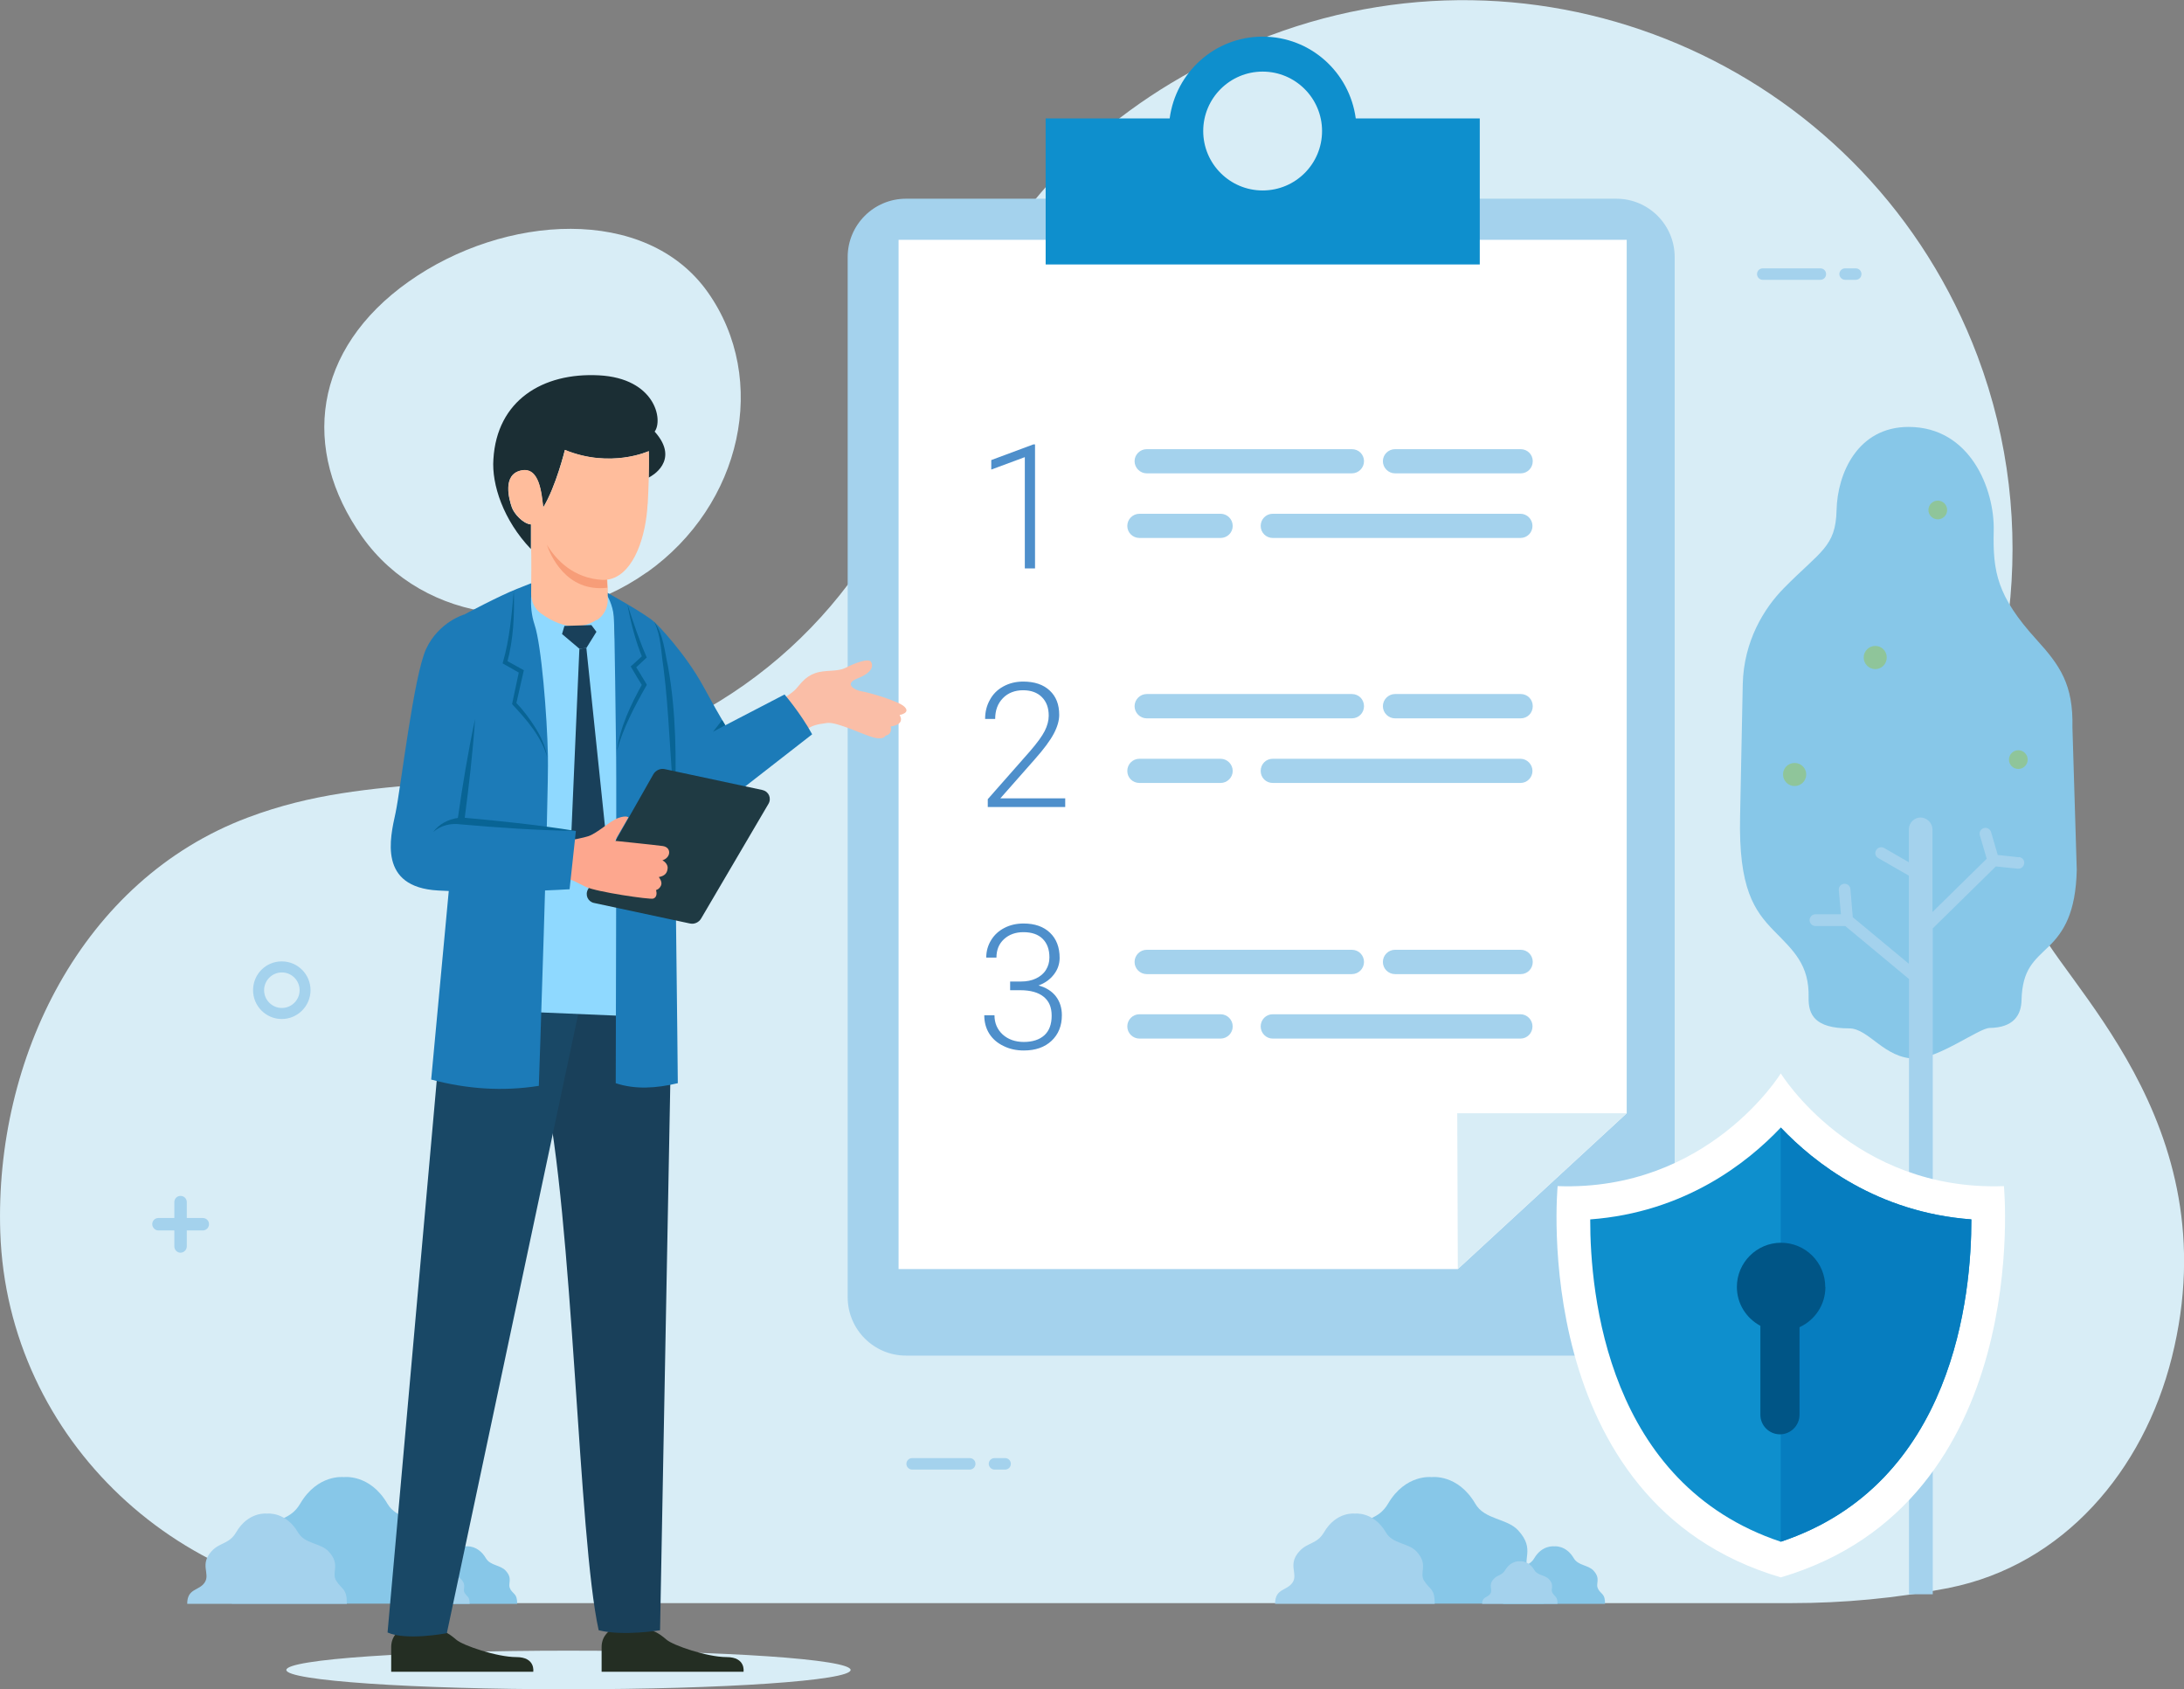 <?xml version="1.0" encoding="UTF-8"?><svg xmlns="http://www.w3.org/2000/svg" viewBox="0 0 156.21 120.8"><rect x="0" y="0" width="156.21" height="120.8" fill="#808080" stroke="none"/><defs><style>.b{fill:#a4d2ed;}.c{fill:#0e8fcd;}.d{fill:#005586;}.e{fill:#242e23;}.f{fill:#194866;}.g{fill:#fda78e;}.h{fill:#fff;}.i{mix-blend-mode:screen;opacity:.4;}.j{fill:#9cc426;}.k{fill:#1f3a43;}.l{fill:#067dbf;}.m{fill:#f79d78;}.n{isolation:isolate;}.o{fill:#ffbd9c;}.p{fill:#4e8fcb;}.q{fill:#fabea7;}.r{fill:#086495;}.s{fill:#8fd9ff;}.t{fill:#1c7bb8;}.u{fill:#1b2e34;}.v{fill:#d8edf6;}.w{fill:#87c7e8;}.x{fill:#19405a;}</style></defs><g class="n"><g id="a"><path class="v" d="M46.26,40.94c6.82-4.83,8.78-13.81,4.36-20.05-4.42-6.24-14.56-5.58-21.39-.75-6.83,4.83-7.75,12-3.33,18.24,4.42,6.24,13.53,7.38,20.36,2.55Z"/><path class="v" d="M128.14,114.64c3.73,0,7.45-.35,11.12-1.06.05,0,.1-.02.15-.03,8.18-1.64,13.9-8.38,15.93-16.48,4.24-16.92-8.19-26.98-9.89-31.48-2.72-7.2-3.14-14.69-1.7-21.71-.02-.02-.05-.04-.07-.06.7-6.03.04-12.3-2.24-18.36-7.66-20.31-30.32-30.57-50.63-22.91-20.94,7.89-24.06,26.25-24.11,26.26-2.44,10.71-10.02,20.03-21.07,24.19-11.22,4.23-18.66,1.98-27.9,5.46C5.85,62.92-.39,75.7.02,88.12c.5,14.87,13.05,26.52,27.93,26.52h100.19Z"/><path class="w" d="M142.3,73.51c-.74.01-3.65,2.19-5.31,2.19-2.22,0-3.32-2.16-4.73-2.16-2.47,0-2.92-.99-2.9-2.19.06-2.37-1.09-3.37-2.49-4.8-1.39-1.43-2.53-3.01-2.41-8.18l.19-9.44c.07-3.07,1.51-5.42,2.94-6.87,2.62-2.66,3.71-2.94,3.77-5.58.06-2.64,1.52-5.95,5.15-5.95,4.42,0,6.16,4.47,6.09,7.42-.07,2.95.24,4.69,3.07,7.8,1.68,1.85,2.63,3.21,2.56,6.27l.31,10.19c-.07,3.07-.94,4.43-1.99,5.46-1.05,1.02-1.9,1.62-1.96,3.84-.02,1.08-.57,1.98-2.29,2Z"/><g class="i"><path class="j" d="M145.03,54.32c0,.37-.3.67-.67.67s-.67-.3-.67-.67.3-.67.67-.67.67.3.67.67Z"/><path class="j" d="M139.27,36.47c0,.37-.3.67-.67.67s-.67-.3-.67-.67.3-.67.67-.67.67.3.67.67Z"/><path class="j" d="M129.19,55.38c0,.46-.37.83-.83.83s-.83-.37-.83-.83.37-.82.83-.82.83.37.83.82Z"/><path class="j" d="M134.95,47.02c0,.46-.37.83-.82.83s-.83-.37-.83-.83.37-.83.83-.83.82.37.82.83Z"/></g><path class="b" d="M144.37,61.3l-1.48-.16-.48-1.64c-.07-.22-.3-.35-.52-.28-.22.06-.35.3-.28.52l.49,1.67-3.88,3.81v-5.91c0-.45-.4-.85-.85-.85s-.84.38-.84.85v2.35l-1.77-1.02c-.2-.11-.46-.04-.57.16-.12.19-.05.45.15.56l2.19,1.26v6.3l-4.01-3.33-.17-2.01c-.02-.23-.22-.4-.45-.38-.23.02-.4.22-.38.45l.15,1.73h-1.82c-.23,0-.42.19-.42.42s.19.42.42.42h2.13l4.56,3.79v44h1.7v-47.62l4.51-4.43,1.57.16c.23.02.43-.14.46-.38.03-.22-.14-.43-.37-.45Z"/><path class="b" d="M119.78,92.76c0,2.31-1.87,4.18-4.17,4.18h-50.81c-2.3,0-4.17-1.87-4.17-4.18V18.38c0-2.3,1.87-4.17,4.17-4.17h50.81c2.3,0,4.17,1.87,4.17,4.17v74.38Z"/><polygon class="h" points="116.35 79.61 104.27 90.75 64.27 90.75 64.27 17.15 116.35 17.15 116.35 79.61"/><path class="c" d="M96.97,8.47c-.44-3.3-3.24-5.85-6.66-5.85s-6.21,2.55-6.65,5.85h-8.87v10.44h31.05v-10.44h-8.86ZM90.31,13.62c-2.34,0-4.25-1.9-4.25-4.25s1.91-4.25,4.25-4.25,4.25,1.9,4.25,4.25-1.9,4.25-4.25,4.25Z"/><polygon class="v" points="116.35 79.61 104.23 79.61 104.27 90.75 116.35 79.61"/><path class="b" d="M82.02,67.92c-.48,0-.87.39-.87.87s.39.87.87.87h14.67c.48,0,.87-.39.87-.87s-.38-.87-.87-.87h-14.67Z"/><path class="b" d="M99.78,67.92c-.48,0-.87.39-.87.87s.39.87.87.87h8.99c.48,0,.86-.39.86-.87s-.38-.87-.86-.87h-8.99Z"/><path class="b" d="M81.5,72.53c-.48,0-.87.39-.87.87s.39.87.87.87h5.8c.48,0,.87-.39.87-.87s-.39-.87-.87-.87h-5.8Z"/><path class="b" d="M91.03,72.53c-.48,0-.86.39-.86.87s.39.87.86.87h17.72c.48,0,.86-.39.86-.87s-.39-.87-.86-.87h-17.72Z"/><path class="b" d="M82.02,49.63c-.48,0-.87.4-.87.87s.39.87.87.87h14.67c.48,0,.87-.38.87-.87s-.38-.87-.87-.87h-14.67Z"/><path class="b" d="M99.78,49.63c-.48,0-.87.4-.87.87s.39.87.87.87h8.99c.48,0,.86-.38.86-.87s-.38-.87-.86-.87h-8.99Z"/><path class="b" d="M81.5,54.26c-.48,0-.87.38-.87.87s.39.86.87.86h5.8c.48,0,.87-.39.87-.86s-.39-.87-.87-.87h-5.8Z"/><path class="b" d="M91.03,54.26c-.48,0-.86.38-.86.87s.39.86.86.86h17.72c.48,0,.86-.39.86-.86s-.39-.87-.86-.87h-17.72Z"/><path class="b" d="M82.02,32.12c-.48,0-.87.39-.87.86s.39.87.87.87h14.67c.48,0,.87-.39.87-.87s-.38-.86-.87-.86h-14.67Z"/><path class="b" d="M99.78,32.12c-.48,0-.87.39-.87.86s.39.87.87.87h8.99c.48,0,.86-.39.86-.87s-.38-.86-.86-.86h-8.99Z"/><path class="b" d="M81.5,36.74c-.48,0-.87.39-.87.87s.39.86.87.86h5.8c.48,0,.87-.38.87-.86s-.39-.87-.87-.87h-5.8Z"/><path class="b" d="M91.03,36.74c-.48,0-.86.39-.86.87s.39.86.86.86h17.72c.48,0,.86-.38.86-.86s-.39-.87-.86-.87h-17.72Z"/><ellipse class="v" cx="40.66" cy="119.42" rx="20.18" ry="1.38"/><path class="w" d="M36.51,113.65c-.25-.4.22-.73-.35-1.34-.37-.4-1.09-.35-1.4-.87-.57-.98-1.42-.86-1.42-.86,0,0-.85-.11-1.42.86-.31.52-.73.44-1.1.84-.57.62-.06,1.03-.32,1.43-.25.4-.8.26-.8.98h7.29c0-.72-.23-.64-.48-1.03Z"/><path class="w" d="M31.55,112.4c-.56-.87.49-1.59-.77-2.96-.81-.88-2.4-.75-3.07-1.91-1.26-2.15-3.12-1.9-3.12-1.9,0,0-1.86-.24-3.12,1.9-.68,1.16-1.62.97-2.42,1.85-1.26,1.37-.14,2.26-.7,3.14-.56.88-1.77.58-1.77,2.16h16.03c0-1.58-.49-1.4-1.05-2.28Z"/><path class="b" d="M24.06,113.06c-.4-.62.34-1.13-.55-2.11-.57-.62-1.71-.53-2.19-1.36-.89-1.52-2.22-1.35-2.22-1.35,0,0-1.33-.18-2.22,1.35-.49.83-1.15.7-1.73,1.32-.9.97-.1,1.61-.5,2.24-.4.63-1.26.41-1.26,1.54h11.42c0-1.12-.35-1-.74-1.62Z"/><path class="b" d="M33.24,113.92c-.19-.29.17-.53-.26-.99-.27-.3-.8-.26-1.04-.64-.42-.73-1.05-.64-1.05-.64,0,0-.62-.08-1.05.64-.23.38-.54.32-.81.62-.43.46-.05.76-.24,1.05-.19.3-.59.2-.59.73h5.39c0-.53-.16-.47-.35-.77Z"/><path class="w" d="M114.32,113.65c-.25-.4.22-.73-.35-1.34-.37-.4-1.09-.35-1.4-.87-.57-.98-1.42-.86-1.42-.86,0,0-.85-.11-1.42.86-.31.52-.73.44-1.1.84-.57.62-.06,1.03-.32,1.43-.25.4-.8.26-.8.98h7.29c0-.72-.23-.64-.48-1.03Z"/><path class="w" d="M109.36,112.4c-.56-.87.49-1.59-.77-2.96-.81-.88-2.4-.75-3.07-1.91-1.26-2.15-3.12-1.9-3.12-1.9,0,0-1.86-.24-3.12,1.9-.68,1.16-1.62.97-2.42,1.85-1.26,1.37-.14,2.26-.7,3.14-.56.88-1.77.58-1.77,2.16h16.03c0-1.58-.49-1.4-1.05-2.28Z"/><path class="b" d="M101.87,113.06c-.4-.62.34-1.13-.55-2.11-.57-.62-1.71-.53-2.19-1.36-.89-1.52-2.22-1.35-2.22-1.35,0,0-1.33-.18-2.22,1.35-.49.83-1.15.7-1.73,1.32-.9.97-.1,1.61-.5,2.24-.4.63-1.26.41-1.26,1.54h11.42c0-1.12-.35-1-.74-1.62Z"/><path class="b" d="M111.05,113.92c-.19-.29.17-.53-.26-.99-.27-.3-.8-.26-1.04-.64-.42-.73-1.05-.64-1.05-.64,0,0-.62-.08-1.05.64-.23.38-.54.32-.81.62-.43.46-.05.76-.24,1.05-.19.3-.59.2-.59.73h5.39c0-.53-.16-.47-.35-.77Z"/><path class="e" d="M28.65,116.55s-.67.36-.67,1.23v1.77h10.16s.18-1.05-1.21-1.05-3.84-.84-4.29-1.24c-.59-.51-1.01-.71-1.45-.71h-2.53Z"/><path class="e" d="M43.7,116.55s-.67.36-.67,1.23v1.77h10.15s.18-1.05-1.21-1.05-3.83-.84-4.29-1.24c-.59-.51-1-.71-1.45-.71h-2.53Z"/><path class="x" d="M48.18,64.84l-.97,51.74s-2.63.44-4.39,0c-1.47-6.63-1.8-29.44-3.91-39.05-2.1-9.61-3.63-11.6-3.63-15.91s12.9,3.21,12.9,3.21Z"/><path class="f" d="M31.96,116.79s-2.89.56-4.24-.05l4.14-46.46,9.51,2.17-9.41,44.34Z"/><path class="s" d="M37.63,42.09l1.47-.58,3.71,1.29.33-.27s.15-.14.3-.02c.16.12.42.32.42.32l.81,18.37-.31,11.44-6.34-.27.13-20.15-.85-8.35.31-1.79Z"/><path class="t" d="M38.09,41.92s-.33,1.34.15,2.77.89,6.46.95,9.35c.06,2.89-.65,23.61-.65,23.61-2.59.41-5.15.23-7.7-.45l2.09-22.41.25-10.83s2.5-1.34,3.8-1.85l1.29-.51-.19.33Z"/><path class="t" d="M43.43,42.59s.4.65.47,1.5c.07.85.14,8.1.17,10.07.03,1.96-.03,23.3-.03,23.3,1.38.46,2.88.37,4.44,0,0,0-.21-23.06-.42-25.71-.21-2.65-.68-6.7-1.25-7.26s-3.6-2.23-3.6-2.23l.22.34Z"/><path class="r" d="M36.75,42.24c.05,1.73-.02,3.48-.48,5.16l-.08-.18,1.19.66.09.05-.03.12-.52,2.29-.04-.13c.53.55.99,1.16,1.4,1.81.4.64.74,1.35.85,2.1-.42-1.45-1.44-2.63-2.45-3.71-.06-.07-.06-.05-.04-.13l.49-2.3.07.17-1.14-.65-.11-.06.03-.11c.47-1.64.62-3.37.77-5.08h0Z"/><path class="r" d="M44.9,43.29c.41,1.26.83,2.52,1.36,3.73l-.08.07-.77.72.03-.2c.26.42.53.85.78,1.28.05.09.06.06,0,.16-.84,1.48-1.65,3-2.1,4.65.23-1.72,1-3.31,1.83-4.81v.16c-.27-.42-.52-.85-.77-1.28l-.07-.11.09-.08.78-.71-.03.17c-.5-1.21-.82-2.47-1.06-3.75h0Z"/><path class="q" d="M55.93,50.01s.69-.41,1-.74c.3-.33.65-.88,1.37-1.13.72-.26,1.59-.08,2.17-.38.58-.3,1.67-.74,1.84-.42.17.32.04.78-.99,1.18-1.02.4-.13.86.32.92.44.06,2.61.68,3.04,1.09.49.46-.34.6-.34.6,0,0,.48.66-.63.82,0,0,.16.55-.38.66,0,0-.08.31-.81.14-.73-.18-2.66-1.15-3.37-1.05-.71.1-1.1.15-1.65.61-.56.45-.93.78-.93.78l-1.63-2.49,1-.59Z"/><path class="t" d="M56.11,49.66s1.14,1.32,1.98,2.85l-5.87,4.57-.74-5.01,4.64-2.41Z"/><path class="t" d="M52.32,56.52l-2.5,1.29-1.54-.17c-.07-2.59-.14-4.94-.22-5.91-.2-2.61-.67-6.58-1.22-7.23.24.24,2.17,2.21,3.48,4.61.71,1.3,1.11,2.01,1.34,2.39.2.36.26.42.26.42l.4,4.61Z"/><path class="o" d="M42.66,44.33c-.79.51-2.15.87-3.99-.48-.44-.32-.68-.86-.68-1.4.03-2.87,0-3.18,0-3.18v-1.74l.17-.84,3.32,1.49,1.96,3.29v.02s.03.56.03.56v.8c.02.6-.28,1.17-.78,1.5Z"/><path class="u" d="M46.82,30.87c.63-.84.04-3.82-3.98-4.03-4.03-.21-7.3,1.8-7.55,6-.13,1.8.71,4.36,2.68,6.42v-1.76c-.55-.04-1.2-.75-1.36-1.21-.21-.59-.69-2.35.65-2.64,1.34-.29,1.47,1.68,1.59,2.64.92-1.51,1.55-4.11,1.55-4.11,3.27,1.34,6,.08,6,.08,0,0,.02.64-.01,1.9l.1-.06s2.22-1.13.34-3.23Z"/><path class="o" d="M46.32,36.03c-.11,2.26-.94,4.9-2.63,5.37-.19.05-.39.08-.6.07-2.06-.12-3.3-1.42-3.98-2.52,0,0,0-.01,0-.02-.52-.84-.71-1.56-.71-1.56-.58.5-1.57-.51-1.78-1.09-.21-.59-.69-2.35.65-2.64,1.34-.3,1.47,1.67,1.59,2.64.92-1.51,1.55-4.11,1.55-4.11,3.28,1.34,6,.09,6,.09,0,0,.05,1.26-.08,3.77Z"/><path class="m" d="M43.44,42.03c-2.96.35-4.09-2.38-4.33-3.08.68,1.11,1.91,2.4,3.98,2.52.11,0,.22,0,.32-.02v.02s.03.56.03.56Z"/><path class="r" d="M46.81,44.48c.65.91.73,2.12.97,3.18.59,3.3.6,6.65.49,9.99-.37-3.31-.39-6.64-.82-9.94-.17-1.08-.17-2.24-.65-3.23h0Z"/><polygon class="r" points="51.87 51.86 51 52.33 51.65 51.49 51.87 51.86"/><polygon class="x" points="40.37 44.76 42.3 44.7 42.66 45.18 41.94 46.34 41.44 46.39 40.2 45.34 40.37 44.76"/><polygon class="x" points="41.44 46.39 40.8 61.09 41.77 61.71 43.36 59.96 41.94 46.34 41.44 46.39"/><path class="k" d="M54.56,56.5l-7.02-1.5c-.31-.07-.65.09-.81.37l-4.67,8.22c-.23.4-.02.88.42.98l6.87,1.47c.31.07.64-.08.8-.36l4.81-8.19c.24-.4.03-.89-.42-.99Z"/><path class="g" d="M43.99,60.13s2.83.29,3.41.37c.64.09.6.83-.02,1.02,0,0,.42.22.37.59-.03.26-.13.52-.63.61,0,0,.28.33.16.6-.12.28-.36.33-.36.33,0,0,.17.48-.2.61-.23.08-4.03-.47-4.82-.84-.79-.36-.9-.54-1.46-.55-.56-.01-.75.06-.75.06l-.31-2.6s2.04-.32,2.69-.53c.65-.21,1.58-1.11,2.16-1.31.58-.2.72-.04.72-.04l-.97,1.68Z"/><path class="t" d="M33.18,43.95s-1.79.53-2.69,2.43-1.82,9.97-2.2,11.76c-.39,1.79-1.25,5.3,3.04,5.54,4.29.24,9.41-.09,9.41-.09l.45-4.17-8.22-.71,1.01-7.29-.8-7.46Z"/><path class="r" d="M41.18,59.42c-2.63-.42-5.28-.7-7.94-.94.31-2.35.58-4.7.74-7.07-.5,2.34-.89,4.71-1.23,7.08-.69.1-1.36.44-1.76,1.01.53-.48,1.27-.65,1.95-.55h0c2.74.24,5.49.43,8.25.47Z"/><path class="h" d="M143.33,84.82c-10.77.39-15.96-8.06-15.96-8.06,0,0-5.19,8.45-15.96,8.06,0,0-2.17,22.63,15.96,27.98,18.13-5.35,15.96-27.98,15.96-27.98Z"/><path class="c" d="M141,87.2c.01,5.34-1.22,18.92-13.63,23.05-12.41-4.13-13.64-17.71-13.63-23.05,6.74-.5,11.24-4.04,13.63-6.57,2.4,2.53,6.9,6.07,13.63,6.57Z"/><path class="l" d="M141,87.2c.01,5.34-1.22,18.92-13.63,23.05v-29.62c2.4,2.53,6.9,6.07,13.63,6.57Z"/><path class="d" d="M130.55,92.03c0-1.75-1.42-3.16-3.16-3.16s-3.16,1.42-3.16,3.16c0,1.21.68,2.24,1.68,2.78v6.36c0,.77.63,1.4,1.4,1.4s1.4-.63,1.4-1.4v-6.26c1.09-.5,1.85-1.59,1.85-2.87Z"/><path class="p" d="M74.03,40.65h-.73v-7.96l-2.4.89v-.68l3.01-1.12h.12v8.87Z"/><path class="p" d="M76.18,57.71h-5.53v-.56l3.03-3.44c.5-.58.85-1.06,1.04-1.43.19-.38.29-.74.29-1.1,0-.56-.16-1-.49-1.33-.33-.33-.78-.49-1.35-.49s-1.08.19-1.44.57c-.37.38-.55.87-.55,1.48h-.72c0-.5.11-.95.34-1.36.22-.41.54-.73.96-.96.42-.23.89-.35,1.42-.35.81,0,1.44.21,1.9.64s.68,1,.68,1.74c0,.41-.13.86-.39,1.35-.26.49-.71,1.1-1.36,1.83l-2.46,2.79h4.64v.61Z"/><path class="p" d="M72.26,70.19h.75c.42,0,.78-.07,1.09-.22.31-.15.55-.35.71-.61.16-.26.25-.55.25-.89,0-.57-.16-1.01-.48-1.33-.32-.32-.78-.48-1.38-.48-.57,0-1.03.17-1.39.5-.36.33-.54.77-.54,1.32h-.73c0-.46.12-.88.35-1.25.23-.38.55-.67.96-.88.41-.21.86-.31,1.36-.31.8,0,1.43.22,1.89.66.46.44.69,1.04.69,1.8,0,.42-.13.82-.4,1.17-.27.36-.64.63-1.11.8.55.15.97.42,1.25.79s.42.82.42,1.34c0,.76-.25,1.37-.74,1.83-.49.46-1.15.69-1.98.69-.53,0-1.01-.1-1.45-.32-.44-.21-.78-.5-1.02-.88-.24-.38-.36-.82-.36-1.32h.73c0,.56.2,1.02.59,1.38.39.35.9.53,1.51.53s1.12-.16,1.47-.48c.35-.32.52-.79.52-1.4s-.19-1.04-.57-1.35-.94-.47-1.67-.47h-.73v-.62Z"/><path class="b" d="M18.1,70.81c0,1.13.92,2.06,2.05,2.06s2.06-.92,2.06-2.06-.92-2.06-2.06-2.06-2.05.92-2.05,2.06ZM18.89,70.81c0-.7.57-1.27,1.27-1.27s1.27.57,1.27,1.27-.57,1.27-1.27,1.27-1.27-.57-1.27-1.27Z"/><path class="b" d="M126.08,19.19c-.23,0-.41.19-.41.41s.18.41.41.41h4.12c.23,0,.41-.18.41-.41s-.18-.41-.41-.41h-4.12Z"/><path class="b" d="M131.97,19.19c-.23,0-.41.19-.41.41s.19.41.41.41h.76c.23,0,.41-.18.41-.41s-.18-.41-.41-.41h-.76Z"/><path class="b" d="M65.24,104.27c-.23,0-.41.19-.41.41s.18.41.41.41h4.12c.23,0,.41-.18.41-.41s-.18-.41-.41-.41h-4.12Z"/><path class="b" d="M71.13,104.27c-.23,0-.41.19-.41.41s.19.41.41.41h.76c.23,0,.41-.18.41-.41s-.18-.41-.41-.41h-.76Z"/><path class="b" d="M14.5,87.1h-1.14v-1.14c0-.25-.2-.44-.45-.44s-.44.2-.44.44v1.14h-1.14c-.25,0-.44.2-.44.44s.2.45.44.45h1.14v1.14c0,.25.2.45.44.45s.45-.2.45-.45v-1.14h1.14c.25,0,.45-.2.45-.45s-.2-.44-.45-.44Z"/></g></g></svg>